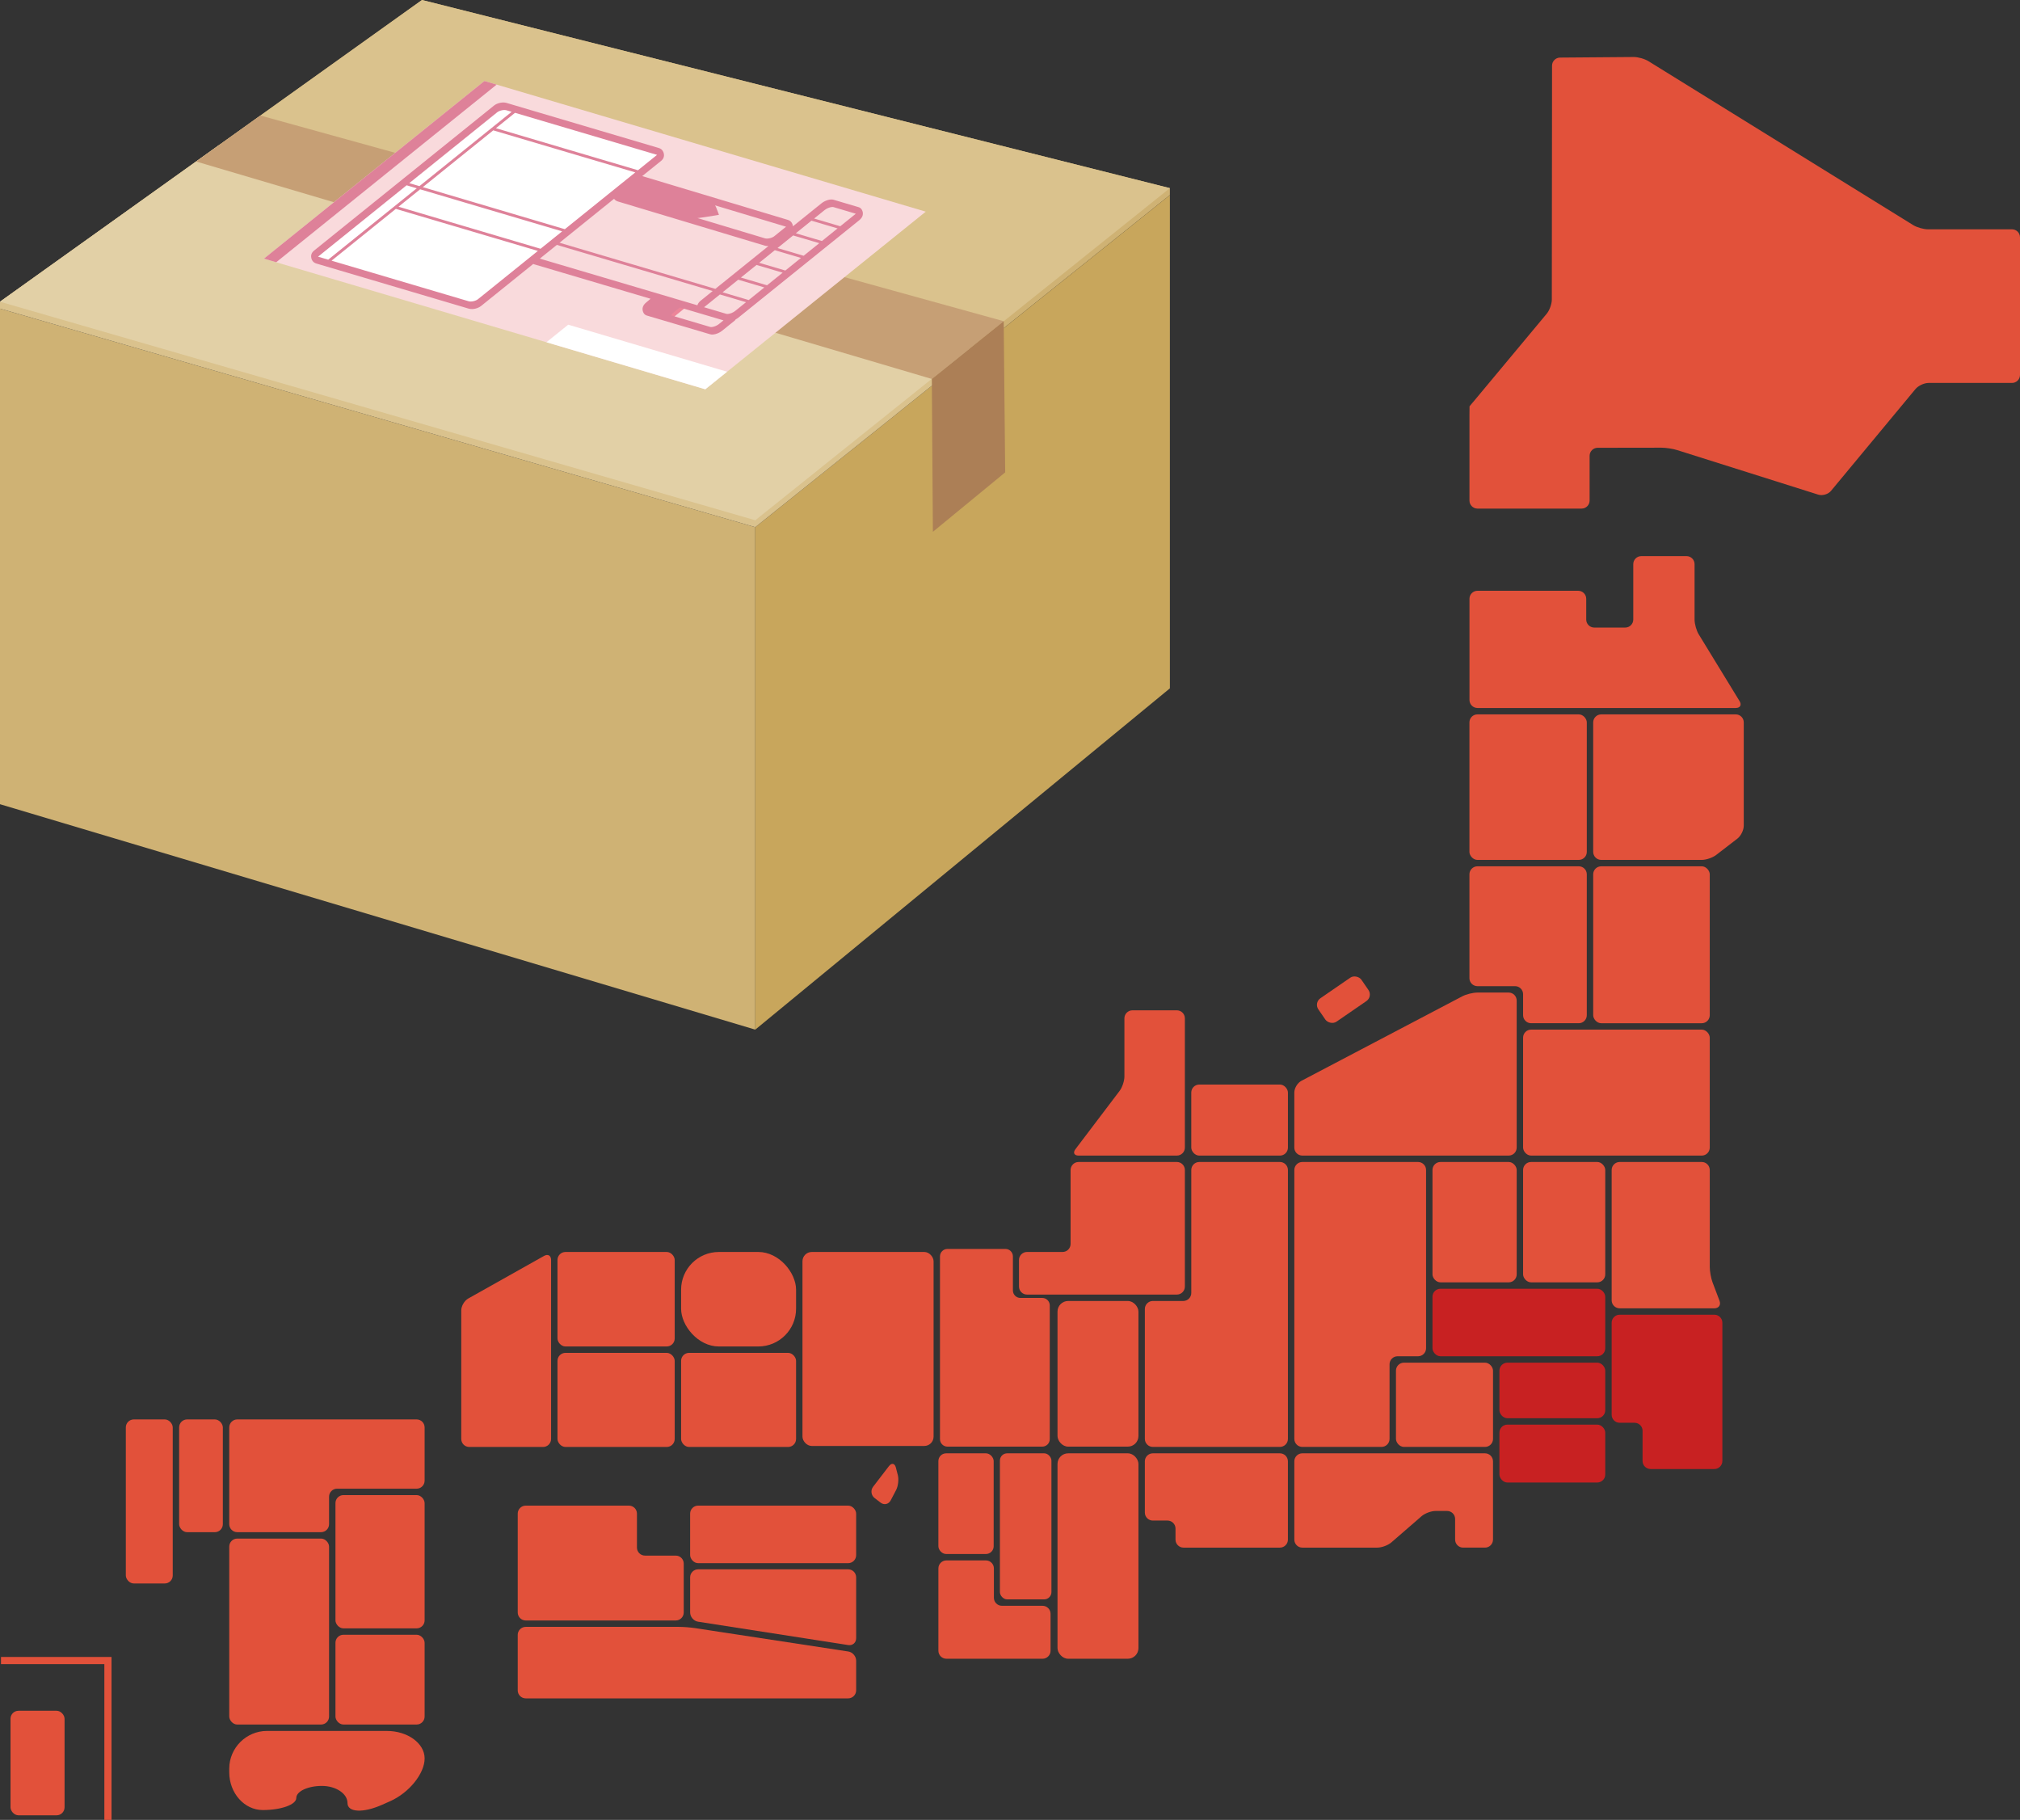 <?xml version="1.0" encoding="UTF-8"?>
<svg id="_レイヤー_1" data-name="レイヤー_1" xmlns="http://www.w3.org/2000/svg" version="1.1" viewBox="0 0 281.357 253.429">
  <rect x="0" y="0" width="281.357" height="253.429" fill="#333333" stroke="none"/>
  <!-- Generator: Adobe Illustrator 29.3.1, SVG Export Plug-In . SVG Version: 2.1.0 Build 151)  -->
  <defs>
    <style>
      .st0 {
        fill: #d88177;
      }

      .st1 {
        fill: none;
        stroke: #e2513a;
        stroke-miterlimit: 10;
      }

      .st2 {
        fill: #c8a65c;
      }

      .st3 {
        fill: #fff;
      }

      .st4 {
        fill: #ac7f56;
      }

      .st5 {
        stroke: #ed8599;
        stroke-linecap: round;
        stroke-linejoin: round;
        stroke-width: .5px;
      }

      .st5, .st6 {
        fill: #de8199;
      }

      .st7 {
        fill: #e2d0a6;
      }

      .st8 {
        fill: #e2513a;
      }

      .st9 {
        fill: #b2b2b2;
      }

      .st10 {
        fill: #c69f75;
      }

      .st11 {
        fill: #c82122;
      }

      .st12 {
        fill: #dac28d;
      }

      .st13 {
        fill: #cfb274;
      }

      .st14 {
        fill: #ce3e28;
      }

      .st15 {
        fill: #f9dadc;
      }
    </style>
  </defs>
  <g>
    <rect class="st0" x="-1209.201" y="196.174" width="54.004" height="79.09" rx="-550.597" ry="-550.597"/>
    <rect class="st14" x="-1224.766" y="368.766" width="69.569" height="38.037" rx="-542.814" ry="-542.814"/>
    <rect class="st9" x="-1292.77" y="328.049" width="63.797" height="55.366" rx="-582.588" ry="-582.588"/>
    <rect class="st0" x="-1268.763" y="196.174" width="55.355" height="79.09" rx="-579.026" ry="-579.026"/>
    <rect class="st14" x="-1224.766" y="328.049" width="69.569" height="36.51" rx="-542.814" ry="-542.814"/>
    <path class="st14" d="M-1145.732,296.54c-2.892,0-5.259,2.366-5.259,5.259v60.495c0,2.892,2.366,5.259,5.259,5.259h9.801c2.892,0,5.259,2.366,5.259,5.259v19.878c0,2.892,2.366,5.259,5.259,5.259h41.935c2.892,0,5.259-2.366,5.259-5.259v-90.891c0-2.892-2.366-5.259-5.259-5.259h-62.253Z"/>
    <rect class="st14" x="-1268.763" y="279.47" width="113.566" height="44.371" rx="-520.816" ry="-520.816"/>
    <path class="st9" d="M-1354.318,196.174c-2.892,0-5.259,2.366-5.259,5.259v176.724c0,2.892,2.366,5.259,5.259,5.259h52.082c2.892,0,5.259-2.366,5.259-5.259v-49.056c0-2.892,2.366-5.259,5.259-5.259h13.49c2.892,0,5.259-2.366,5.259-5.259v-117.151c0-2.892-2.366-5.259-5.259-5.259h-76.09Z"/>
    <path class="st9" d="M-1354.318,387.621c-2.892,0-5.259,2.366-5.259,5.259v51.464c0,2.892,2.366,5.259,5.259,5.259h49.321c2.892,0,7.046-1.551,9.231-3.446l19.822-17.198c2.185-1.895,6.338-3.446,9.231-3.446h7.581c2.892,0,5.259,2.366,5.259,5.259v13.573c0,2.892,2.366,5.259,5.259,5.259h14.384c2.892,0,5.258-2.366,5.258-5.259v-51.464c0-2.892-2.366-5.259-5.258-5.259h-120.087Z"/>
    <path class="st0" d="M-1084.646,275.346c-1.023-2.705-1.861-7.285-1.861-10.177v-63.737c0-2.892-2.366-5.259-5.259-5.259h-53.966c-2.892,0-5.259,2.366-5.259,5.259v85.642c0,2.892,2.366,5.259,5.259,5.259h62.253c2.892,0,4.421-2.213,3.398-4.918l-4.566-12.069Z"/>
    <g>
      <path class="st3" d="M-1324.866,289.579c-1.106.273-4.476.642-10.107,1.104l-.439-2.441c.481-.026,1.155-.071,2.021-.137v-4.004h-2.158v-2.061h2.158v-8.379h15.117v2.061h-12.314v1.074h11.641v1.523h-11.641v1.104h11.533v1.514h-11.533v1.104h13.193v2.061h-1.719l1.465,1.66c-.625.442-1.507.94-2.646,1.494.853.41,2.034.823,3.545,1.24l-1.387,2.305c-1.934-.437-3.704-1.232-5.312-2.388s-2.858-2.593-3.75-4.312h-3.35l-.01,3.779c3.027-.254,4.925-.449,5.693-.586v2.285ZM-1319.622,284.1h-4.668c.449.566,1.032,1.14,1.748,1.719,1.126-.586,2.1-1.159,2.92-1.719Z"/>
      <path class="st3" d="M-1305.696,289.676c-.664.144-2.2.324-4.609.542s-4.163.35-5.264.396l-.264-2.275c.534,0,1.849-.071,3.945-.215v-1.504h-3.643v-1.963h3.643v-1.523h-3.242v-9.434h9.053v9.434h-3.34v1.523h3.564v1.963h-3.564v1.318c2.09-.163,3.33-.283,3.721-.361v2.1ZM-1312.913,277.577h1.104v-1.924h-1.104v1.924ZM-1311.81,279.315h-1.104v1.904h1.104v-1.904ZM-1309.495,277.577h1.143v-1.924h-1.143v1.924ZM-1308.353,279.315h-1.143v1.904h1.143v-1.904ZM-1296.497,279.94c-.442,2.591-1.087,4.47-1.934,5.635l-1.924-.635c.188-.364.397-.896.625-1.597s.368-1.235.42-1.606h-1.084v7.1c0,.566-.195,1.035-.586,1.406s-.901.557-1.533.557h-2.422l-.322-2.324h1.66c.144,0,.271-.051.381-.151s.166-.217.166-.347v-6.24h-2.607v-2.139h3.164l-2.822-2.08,1.582-1.66c.71.449,1.416.921,2.119,1.416.547-.527.993-1.013,1.338-1.455h-5.293v-2.1h7.939l.957.918c-.579,1.191-1.657,2.497-3.232,3.916.312.254.544.462.693.625l-.586.42h2.842l.459.342Z"/>
    </g>
    <g>
      <path class="st3" d="M-1320.984,412.676h-8.74v-1.66h3.262v-.762h-2.617v-1.533h2.617v-.742h-2.979v-1.523h2.979v-.996h2.559v.996h2.842v1.523h-2.842v.742h2.52v1.133c1.309-1.536,2.269-3.096,2.881-4.678l2.441.42c-.117.358-.261.706-.43,1.045h3.77l.566.596c-.306.769-.859,1.702-1.66,2.803h2.314v3.076h.918v2.061h-.918v3.984h-2.334v-.762h-1.328v2.695c0,.573-.208,1.023-.625,1.353s-.921.493-1.514.493h-2.422l-.215-2.285h1.699c.358,0,.537-.134.537-.4v-1.855h-2.734v-1.943h2.734v-1.279h-3.262v-2.061h3.262v-1.162h-2.1v-.713c-.065.065-.186.176-.361.332l-1.484-1.318h-2.256v.762h2.92v1.66ZM-1323.758,419.395h-2.939v3.545h-2.363v-9.463h7.695v7.637c0,.527-.174.942-.522,1.245s-.76.454-1.235.454h-1.699l-.234-2.012h.771c.352,0,.527-.169.527-.508v-.898ZM-1323.758,415.772v-.898h-2.939v.898h2.939ZM-1326.697,418.038h2.939v-.996h-2.939v.996ZM-1318.69,410.04h2.402c.442-.618.791-1.172,1.045-1.66h-2.246c-.371.593-.771,1.146-1.201,1.66ZM-1315.164,411.954v1.162h1.328v-1.162h-1.328ZM-1315.164,415.176v1.279h1.328v-1.279h-1.328Z"/>
      <path class="st3" d="M-1291.619,420.997c0,.547-.229,1.004-.688,1.372s-1.004.552-1.636.552h-2.773l-.283-2.422,2.178.02c.163,0,.305-.057.425-.171s.181-.242.181-.386v-12.109l-12.188-.02v15.225h-2.617v-17.285h17.402v15.225ZM-1295.438,419.874h-7.441v.762h-2.402v-6.68h2.402v3.799h1.279v-4.736h-4.277v-1.982h1.943c-.54-1.211-.901-1.97-1.084-2.275l2.314-.684c.195.273.661,1.26,1.396,2.959h2.012c.579-1.146,1.019-2.132,1.318-2.959l2.52.557c-.339.703-.759,1.504-1.26,2.402h1.895v1.982h-4.277v4.736h1.338v-3.799h2.324v5.918Z"/>
    </g>
    <g>
      <path class="st3" d="M-1131.228,250.271c-1.159.566-3.157,1.218-5.996,1.953l-.459-2.412c1.934-.437,3.952-1.032,6.055-1.787l.4,2.246ZM-1119.323,240.105h-4.16v1.162h-2.646v-1.162h-4.492v1.064h-2.627v-1.064h-4.238v-2.021h4.238v-1.094h2.627v1.094h4.492v-1.094h2.646v1.094h4.16v2.021ZM-1132.067,244.783h-4.961v-2.217h4.961v2.217ZM-1119.108,252.429l-1.699,2.197c-1.36-.462-2.627-1.221-3.799-2.275-.769-.69-1.413-1.465-1.934-2.324-.521,1.074-1.364,2.038-2.529,2.891-1.055.781-2.207,1.357-3.457,1.729l-1.123-2.08c1.478-.527,2.686-1.26,3.623-2.197.813-.813,1.335-1.702,1.562-2.666.13-.547.195-1.211.195-1.992v-1.162h2.803v1.279c.137,1.387.755,2.666,1.855,3.838s2.601,2.093,4.502,2.764ZM-1119.421,242.644c-.241.769-.608,1.65-1.104,2.646-.476.944-.896,1.663-1.26,2.158l-2.285-.605c.391-.618.817-1.543,1.279-2.773h-5.732c-.794,1.517-1.628,2.669-2.5,3.457l-2.021-1.24c.872-1.003,1.56-2.015,2.061-3.037.476-.957.808-1.872.996-2.744l2.725.381c-.091.358-.215.752-.371,1.182h7.646l.566.576Z"/>
      <path class="st3" d="M-1112.273,249.832c-1.126.508-2.949,1.104-5.469,1.787l-.488-2.422c.69-.13,1.413-.29,2.168-.479v-6.299h-1.729v-2.041h1.729v-4.053h2.578v4.053h1.436v2.041h-1.436v5.576c.417-.13.862-.273,1.338-.43l.098,1.484c.241-1.016.361-2.351.361-4.004v-5.566h6.025v-3.32h2.559l.01,3.32h1.865c-.43-.625-.996-1.39-1.699-2.295l1.699-1.025c.403.423,1.097,1.289,2.08,2.598l-1.133.723h1.133v2.002l-3.965.02c.104,2.07.234,3.467.391,4.189.469-1.25.813-2.399,1.035-3.447l2.363.615c-.69,2.272-1.504,4.313-2.441,6.123.144.384.301.764.474,1.138s.273.583.303.625.07.063.122.063c.11,0,.183-.068.215-.205s.088-1.009.166-2.617l1.719.352c-.065,2.507-.132,3.934-.2,4.282s-.242.643-.522.884-.625.361-1.035.361c-.43.007-.83-.125-1.201-.396s-.869-.979-1.494-2.124c-.625.847-1.394,1.731-2.305,2.656l-1.523-1.396c1.179-1.237,2.1-2.468,2.764-3.691-.645-1.862-1.071-4.329-1.279-7.402l-3.74.01v1.797h3.643c-.007,2.285-.01,3.46-.01,3.525,0,.853-.036,1.638-.107,2.354s-.154,1.194-.249,1.436-.251.472-.469.693-.461.389-.728.503-.554.171-.859.171h-1.807l-.156-1.562c-.345,1.094-.993,2.321-1.943,3.682l-1.836-1.279c.735-1.094,1.253-2.097,1.553-3.008ZM-1109.89,249.9h1.143c.254,0,.427-.088.518-.264s.161-.651.21-1.426.073-1.777.073-3.008h-1.367c-.032,1.829-.225,3.396-.576,4.697Z"/>
    </g>
    <g>
      <path class="st3" d="M-1198.839,238.988c-.462.892-.989,1.748-1.582,2.568l-1.66-1.445c.586-.801,1.17-1.855,1.753-3.164s1.011-2.52,1.284-3.633h-2.393v-2.002h2.598v-3.672h2.461v3.672h1.719v2.002h-1.719v1.318c.618.794,1.331,1.494,2.139,2.1l-1.201,1.982c-.358-.339-.671-.647-.938-.928v7.588h-2.461v-6.387ZM-1187.55,234.271l-.039,1.826h4.033c.013,1.146.02,2.034.02,2.666,0,1.367-.085,2.585-.254,3.652s-.511,1.789-1.025,2.163-1.035.562-1.562.562h-2.002l-.361-2.168h1.543c.403,0,.698-.259.884-.776s.278-1.932.278-4.243h-1.797c-.215,1.367-.547,2.651-.996,3.853s-1.172,2.378-2.168,3.53l-1.699-1.318c.208-.222.508-.688.898-1.401s.728-1.541,1.011-2.485.462-1.77.537-2.476.112-1.658.112-2.856v-.527h-1.484v1.006c0,1.511-.098,2.811-.293,3.901s-.488,2.146-.879,3.169-.872,1.966-1.445,2.832l-1.816-1.348c1.289-2.312,1.934-5.017,1.934-8.115v-6.943h.273c1.022,0,2.521-.117,4.497-.352s3.56-.495,4.751-.781l1.162,2.031c-2.103.527-4.769.876-7.998,1.045v1.455h8.574v2.1h-4.688Z"/>
      <path class="st3" d="M-1173.702,237.21c-.853,1.25-1.888,2.461-3.105,3.633s-2.441,2.142-3.672,2.91l-1.562-1.934c1.465-.95,2.918-2.214,4.36-3.789,1.442-1.575,2.508-3.054,3.198-4.434h-6.738v-2.461h7.52v-3.457h2.822v3.457h7.598v2.461h-6.934c1.758,3.132,4.329,5.739,7.715,7.822l-1.758,2.256c-1.263-.813-2.488-1.802-3.677-2.964-1.188-1.162-2.17-2.339-2.944-3.53v8.193h-2.822v-8.164Z"/>
    </g>
    <g>
      <path class="st3" d="M-1226.407,306.16c-.847.423-2.939,1.091-6.279,2.002l-.479-2.48c.742-.144,1.462-.293,2.158-.449v-6.27h-1.719v-2.041h1.719v-4.053h2.578v4.053h1.436v2.041h-1.436v5.615c.762-.208,1.387-.394,1.875-.557l.146,2.139ZM-1214.844,308.582c0,.593-.222,1.071-.664,1.436s-.989.547-1.641.547h-2.764l-.332-2.402h2.08c.163,0,.303-.056.42-.166s.176-.228.176-.352v-5.801h-9.355v-2.041h13.096v2.041h-1.016v6.738ZM-1220.284,297.371c-1.062,1.237-2.79,2.028-5.186,2.373l-.742-1.914c.886-.156,1.626-.364,2.222-.625s1.141-.615,1.636-1.064h-3.438v-1.895h4.18v-1.465h2.52v1.465h4.424v1.895h-3.799c.501.41,1.042.74,1.622.991s1.38.471,2.402.659l-.967,1.953c-.957-.078-1.872-.329-2.745-.752-.872-.423-1.582-.964-2.129-1.621ZM-1218.965,307.527h-4.385v.498h-2.383v-5.283h6.768v4.785ZM-1221.251,305.74v-1.318h-2.08v1.318h2.08Z"/>
      <path class="st3" d="M-1194.443,309.929h-17.842v-2.48h7.061v-4.824h-6.084v-2.363h6.084v-3.975h-6.543v-2.363h16.641v2.363h-7.158v3.975h6.475v2.363h-3.125c.56.645,1.589,1.973,3.086,3.984l-1.582.84h2.988v2.48ZM-1202.285,307.449h3.555c-.859-1.354-1.758-2.63-2.695-3.828l1.787-.996h-2.646v4.824Z"/>
    </g>
    <g>
      <path class="st3" d="M-1201.505,350.527c-2.168,1.68-4.606,2.903-7.314,3.672l-1.045-2.168c2.194-.657,4.414-1.758,6.66-3.301h-4.453v-7.314h6.133v-.957h-7.5v-2.061h7.5v-1.348h2.744v1.348h7.764v2.061h-7.764v.957h6.338v7.314h-4.873c2.278,1.491,4.671,2.552,7.178,3.184l-1.309,2.363c-2.604-.723-5.049-1.963-7.334-3.721v4.238h-2.725v-4.268ZM-1205.04,344.296h3.525v-1.064h-3.525v1.064ZM-1201.515,345.859h-3.525v1.074h3.525v-1.074ZM-1198.78,344.296h3.662v-1.064h-3.662v1.064ZM-1195.118,345.859h-3.662v1.074h3.662v-1.074Z"/>
      <path class="st3" d="M-1182.267,349.335c-1.621,2.077-3.701,3.73-6.24,4.961l-1.396-1.807c.879-.495,1.848-1.159,2.905-1.992s1.896-1.667,2.515-2.5l2.217,1.338ZM-1170.987,340.732h-18.057v-2.139h7.598v-1.66h2.861v1.66h7.598v2.139ZM-1178.458,352.851c0,.573-.223,1.05-.669,1.431s-.959.571-1.538.571h-2.822l-.371-2.52h1.934c.403,0,.605-.146.605-.439v-3.984h-6.182v-6.016h14.902v6.016h-5.859v4.941ZM-1175.382,346.015v-2.158h-9.346v2.158h9.346ZM-1170.06,352.177l-1.807,2.041c-.723-.3-1.685-.957-2.886-1.973s-2.137-1.934-2.808-2.754l1.992-1.475c.449.54,1.262,1.265,2.437,2.173s2.199,1.57,3.071,1.987Z"/>
    </g>
    <g>
      <path class="st3" d="M-1276.749,363.559h-2.783v-14.023h2.783v10.762h4.385v-13.779h2.812v13.779h4.346v-10.801h2.754v14.062h-2.754v-.947h-11.543v.947Z"/>
      <path class="st3" d="M-1252.403,360.268c-2.317,1.478-4.792,2.532-7.422,3.164l-.938-2.1c2.356-.612,4.411-1.426,6.162-2.441h-5.527v-2.178h7.744v-1.338h2.617v1.338h7.959v2.178h-5.996c2.012,1.048,4.238,1.79,6.68,2.227l-1.143,2.314c-2.773-.612-5.273-1.673-7.5-3.184v3.486h-2.637v-3.467ZM-1255.646,353.608c-1.315,1.048-2.562,1.804-3.74,2.266l-1.104-1.816c1.354-.605,2.686-1.452,3.994-2.539h-3.154v-1.963h4.004v-.801c-1.237.098-2.278.163-3.125.195l-.42-1.953c1.146-.013,2.629-.11,4.448-.293s3.166-.397,4.038-.645l.918,1.914c-.788.188-1.875.364-3.262.527v1.055h3.242v1.963h-2.627c1.094.781,2.034,1.328,2.822,1.641l-1.221,1.797c-.638-.3-1.377-.778-2.217-1.436v2.637h-2.598v-2.549ZM-1246.749,353.295h-2.402v-6.396h2.402v6.396ZM-1242.667,354.155c0,.566-.222,1.021-.664,1.362s-.989.513-1.641.513h-2.451l-.322-2.275h2.08c.267,0,.4-.095.4-.283v-7.236h2.598v7.92Z"/>
    </g>
    <g>
      <path class="st3" d="M-1122.55,350.43h-2.842v-7.783h-7.578v-2.354h7.578v-3.848c-2.253.169-4.271.271-6.055.303l-.42-2.236c2.077-.039,4.614-.208,7.612-.508s5.174-.632,6.528-.996l1.123,2.285c-1.413.339-3.396.638-5.947.898v4.102h7.725v2.354h-7.725v7.783Z"/>
      <path class="st3" d="M-1105.431,347.413c-2.331,1.399-4.788,2.393-7.373,2.979l-.801-1.963c1.843-.437,3.606-1.067,5.293-1.895h-4.531v-1.904h7.334v-.859h-5.596v-4.502h-1.846v-1.875h1.846v-1.006h2.842v1.006h2.256v-.859h2.52v.859h3.164v-.859h2.598v.859h2.461v1.875h-2.461v2.002h-8.281v-2.002h-2.256v2.783h12.119v1.719h-6.484v.859h7.705v1.904h-4.98c1.849.833,3.772,1.406,5.771,1.719l-1.094,2.178c-2.832-.586-5.332-1.618-7.5-3.096v3.232h-2.705v-3.154ZM-1094.845,335.508h-4.199v.762h-2.559v-.762h-4.58v.703h-2.529v-.703h-4.297v-1.699h4.297v-.918h2.529v.918h4.58v-.918h2.559v.918h4.199v1.699ZM-1100.323,339.151h-3.164v.898h3.164v-.898Z"/>
    </g>
    <g>
      <path class="st3" d="M-1214.141,396.478h-2.461v-6.65c-.671.566-1.404,1.097-2.198,1.592l-1.084-1.846c1.185-.762,2.248-1.683,3.189-2.764.94-1.081,1.646-2.185,2.114-3.311h-4.444v-2.158h2.461v-2.48h2.48v2.48h2.021l.557.537c-.449,1.829-1.228,3.496-2.334,5,.071.059.843.618,2.314,1.68l-1.123,2.236c-.632-.495-1.13-.905-1.494-1.23v6.914ZM-1205.059,396.439h-2.588v-5.596h-1.396v.84h-2.363v-10.928h3.76v-1.992h2.588v1.992h3.877v10.879h-2.52v-.791h-1.357v5.596ZM-1208.984,384.701h1.338v-1.963h-1.338v1.963ZM-1207.647,386.654h-1.338v2.129h1.338v-2.129ZM-1205.059,384.701h1.396v-1.963h-1.396v1.963ZM-1203.662,386.654h-1.396v2.129h1.396v-2.129Z"/>
      <path class="st3" d="M-1188.877,378.802c-.241.69-.446,1.23-.615,1.621h8.076v2.158h-4.248c.769.729,1.533,1.34,2.295,1.831s1.833,1.014,3.213,1.567l-1.582,2.1c-1.321-.632-2.542-1.357-3.662-2.178v1.074h-9.102v-.811c-1.179.781-2.546,1.465-4.102,2.051l-1.221-1.895c2.539-.996,4.499-2.243,5.879-3.74h-4.736v-2.158h6.279c.325-.612.586-1.26.781-1.943l2.744.322ZM-1192.285,391.917c-.755.82-1.743,1.665-2.964,2.534-1.221.869-2.258,1.463-3.11,1.782l-1.318-1.914c.866-.417,1.816-.999,2.852-1.748s1.816-1.426,2.344-2.031l2.197,1.377ZM-1188.457,394.378c0,.579-.242,1.062-.728,1.445s-1.03.576-1.636.576h-2.695l-.361-2.441h2.08c.358,0,.537-.159.537-.479v-3.037h-7.441v-2.148h17.383v2.148h-7.139v3.936ZM-1190.732,382.582c-.618.84-1.331,1.618-2.139,2.334h6.24c-.84-.735-1.565-1.514-2.178-2.334h-1.924ZM-1180.303,394.154l-1.797,2.119c-2.063-1.067-4.03-2.532-5.898-4.395l2.178-1.367c1.38,1.354,3.22,2.568,5.518,3.643Z"/>
      <path class="st3" d="M-1174.58,379.134v7.988c0,1.868-.21,3.557-.63,5.063s-1.157,2.918-2.212,4.233l-2.178-1.201c1.465-1.979,2.197-4.6,2.197-7.861v-8.223h2.822ZM-1168.359,395.121h-2.686v-15.684h2.686v15.684ZM-1161.904,396.214h-2.754v-17.119h2.754v17.119Z"/>
    </g>
    <g>
      <path class="st3" d="M-1253.683,244.271h-2.539v.928h-2.48v-4.619c-.3.312-.615.618-.947.918l-1.318-1.699c1.035-.931,1.846-2.019,2.432-3.262h-1.025v-2.041h1.729c.085-.358.156-.759.215-1.201h-2.764v-1.982h2.939c.02-.345.032-.765.039-1.26h-1.924v-1.953h7.939v3.213h.84v-.713h1.338l-.996-2.5,2.324-.547,1.113,3.047h1.025l1.221-3.027,2.441.605-1.211,2.422h1.309v2.061h-2.881v2.1h2.52v1.992h-2.52v2.227h3.184v2.119h-3.184v4.102h-2.598v-4.102h-3.301v-2.119h3.301v-2.227h-2.881v-1.992h2.881v-2.1h-3.027v.635h-.898v3.242h-4.697c-.144.371-.315.752-.518,1.143h5.4v7.412h-2.48v-.82ZM-1256.222,242.318h2.539v-2.686h-2.539v2.686ZM-1255.275,233.294c-.052.423-.117.823-.195,1.201h1.826v-1.201h-1.631ZM-1255.089,230.052c0,.286-.01.706-.029,1.26h1.475v-1.26h-1.445Z"/>
      <path class="st3" d="M-1236.027,240.238c-.144.729-.417,1.621-.82,2.676s-.798,1.875-1.182,2.461l-2.676-.762c.97-1.641,1.638-3.239,2.002-4.795l2.676.42ZM-1222.189,237.035c0,1.458-.012,2.625-.034,3.501s-.125,1.702-.308,2.48-.521,1.333-1.016,1.665-1.136.498-1.924.498h-2.275l-.439-2.363h1.836c.364,0,.681-.125.947-.376s.413-1.34.439-3.267h-11.484v.361h-2.842v-11.396h16.699v2.1h-6.592v1.074h5.732v1.787h-5.723v1.055h5.723v1.826h-5.723l.01,1.055h6.973ZM-1231.945,230.238h-4.502v1.074h4.502v-1.074ZM-1236.447,234.154h4.502v-1.055h-4.502v1.055ZM-1236.447,237.035h4.502v-1.055h-4.502v1.055ZM-1232.062,244.457l-2.725.381c-.195-1.237-.488-2.764-.879-4.58l2.578-.361c.481,1.999.823,3.519,1.025,4.561ZM-1228.322,243.431l-2.52.547c-.144-.566-.579-1.921-1.309-4.062l2.305-.381c.586,1.276,1.094,2.575,1.523,3.896ZM-1225.646,241.751l-1.943.479-1.191-2.578,1.875-.4,1.26,2.5Z"/>
    </g>
  </g>
  <g>
    <path class="st8" d="M236.61,88.342c-.32-.523-.581-1.452-.581-2.065v-7.719c0-.613-.501-1.114-1.114-1.114h-6.31c-.613,0-1.114.501-1.114,1.114v7.719c0,.613-.501,1.114-1.114,1.114h-4.325c-.613,0-1.114-.501-1.114-1.114v-2.893c0-.613-.501-1.114-1.114-1.114h-14.033c-.613,0-1.114.501-1.114,1.114v14.094c0,.613.501,1.114,1.114,1.114h35.977c.613,0,.853-.428.533-.951l-5.689-9.3Z"/>
    <path class="st8" d="M223.024,99.483c-.613,0-1.114.501-1.114,1.114v18.035c0,.613.501,1.114,1.114,1.114h14.007c.613,0,1.512-.306,1.997-.68l2.969-2.286c.486-.374.883-1.181.883-1.794v-14.39c0-.613-.501-1.114-1.114-1.114h-18.742Z"/>
    <rect class="st8" x="204.67" y="99.483" width="16.348" height="20.264" rx="1.114" ry="1.114"/>
    <rect class="st8" x="221.909" y="120.639" width="16.235" height="21.852" rx="1.114" ry="1.114"/>
    <rect class="st8" x="212.145" y="143.382" width="25.999" height="17.541" rx="1.114" ry="1.114"/>
    <path class="st8" d="M205.784,138.221c-.613,0-1.558.233-2.101.518l-22.417,11.773c-.543.285-.987,1.02-.987,1.632v7.664c0,.613.501,1.114,1.114,1.114h28.745c.613,0,1.114-.501,1.114-1.114v-20.474c0-.613-.501-1.114-1.114-1.114h-4.355Z"/>
    <rect class="st8" x="212.145" y="161.815" width="11.444" height="16.759" rx="1.114" ry="1.114"/>
    <rect class="st11" x="208.847" y="198.388" width="14.742" height="8.06" rx="1.114" ry="1.114"/>
    <rect class="st8" x="194.437" y="189.76" width="13.519" height="11.732" rx="1.114" ry="1.114"/>
    <rect class="st8" x="199.524" y="161.815" width="11.73" height="16.759" rx="1.114" ry="1.114"/>
    <rect class="st11" x="208.847" y="189.76" width="14.742" height="7.737" rx="1.114" ry="1.114"/>
    <path class="st11" d="M225.595,183.083c-.613,0-1.114.501-1.114,1.114v12.819c0,.613.501,1.114,1.114,1.114h2.077c.613,0,1.114.501,1.114,1.114v4.212c0,.613.501,1.114,1.114,1.114h8.886c.613,0,1.114-.501,1.114-1.114v-19.26c0-.613-.501-1.114-1.114-1.114h-13.192Z"/>
    <rect class="st11" x="199.524" y="179.466" width="24.065" height="9.402" rx="1.114" ry="1.114"/>
    <path class="st8" d="M181.395,161.815c-.613,0-1.114.501-1.114,1.114v37.448c0,.613.501,1.114,1.114,1.114h11.036c.613,0,1.114-.501,1.114-1.114v-10.395c0-.613.501-1.114,1.114-1.114h2.859c.613,0,1.114-.501,1.114-1.114v-24.825c0-.613-.501-1.114-1.114-1.114h-16.124Z"/>
    <path class="st8" d="M181.395,202.383c-.613,0-1.114.501-1.114,1.114v10.905c0,.613.501,1.114,1.114,1.114h10.451c.613,0,1.493-.329,1.956-.73l4.2-3.644c.463-.402,1.343-.73,1.956-.73h1.606c.613,0,1.114.501,1.114,1.114v2.876c0,.613.501,1.114,1.114,1.114h3.048c.613,0,1.114-.501,1.114-1.114v-10.905c0-.613-.501-1.114-1.114-1.114h-25.447Z"/>
    <rect class="st8" x="165.927" y="151.031" width="13.462" height="9.893" rx="1.114" ry="1.114"/>
    <path class="st8" d="M157.728,140.693c-.613,0-1.114.501-1.114,1.114v8.11c0,.613-.303,1.514-.673,2.002l-6.151,8.116c-.37.488-.172.888.441.888h13.691c.613,0,1.114-.501,1.114-1.114v-18.002c0-.613-.501-1.114-1.114-1.114h-6.194Z"/>
    <path class="st8" d="M167.042,161.815c-.613,0-1.114.501-1.114,1.114v17.126c0,.613-.501,1.114-1.114,1.114h-4.238c-.613,0-1.114.501-1.114,1.114v18.094c0,.613.501,1.114,1.114,1.114h17.699c.613,0,1.114-.501,1.114-1.114v-37.448c0-.613-.501-1.114-1.114-1.114h-11.233Z"/>
    <path class="st8" d="M150.231,161.815c-.613,0-1.114.501-1.114,1.114v10.301c0,.613-.501,1.114-1.114,1.114h-4.957c-.613,0-1.114.501-1.114,1.114v3.705c0,.613.501,1.114,1.114,1.114h20.876c.613,0,1.114-.501,1.114-1.114v-16.235c0-.613-.501-1.114-1.114-1.114h-13.691Z"/>
    <path class="st8" d="M160.575,202.383c-.613,0-1.114.501-1.114,1.114v7.137c0,.613.501,1.114,1.114,1.114h2.043c.613,0,1.114.501,1.114,1.114v1.54c0,.613.501,1.114,1.114,1.114h13.428c.613,0,1.114-.501,1.114-1.114v-10.905c0-.613-.501-1.114-1.114-1.114h-17.699Z"/>
    <rect class="st8" x="147.296" y="202.383" width="11.273" height="28.607" rx="1.481" ry="1.481"/>
    <rect class="st8" x="147.296" y="181.17" width="11.273" height="20.282" rx="1.481" ry="1.481"/>
    <path class="st8" d="M64.246,200.385c0,.613.501,1.114,1.114,1.114h10.284c.613,0,1.114-.501,1.114-1.114v-24.926c0-.613-.437-.869-.972-.569l-10.569,5.937c-.534.3-.972,1.047-.972,1.66v17.897Z"/>
    <rect class="st8" x="111.773" y="174.345" width="18.262" height="27.014" rx="1.293" ry="1.293"/>
    <rect class="st8" x="77.65" y="174.345" width="16.326" height="13.159" rx="1.114" ry="1.114"/>
    <rect class="st8" x="77.65" y="188.395" width="16.326" height="13.104" rx="1.114" ry="1.114"/>
    <rect class="st8" x="94.867" y="188.395" width="16.014" height="13.104" rx="1.114" ry="1.114"/>
    <rect class="st8" x="139.273" y="202.383" width="7.176" height="20.341" rx="1.012" ry="1.012"/>
    <rect class="st8" x="130.703" y="202.383" width="7.702" height="14.023" rx="1.083" ry="1.083"/>
    <path class="st8" d="M119.249,235.395c0,.613-.501,1.114-1.114,1.114h-44.909c-.613,0-1.114-.501-1.114-1.114v-7.729c0-.613.501-1.114,1.114-1.114h21.34c.613,0,1.61.076,2.216.168l21.366,3.26c.606.092,1.102.67,1.102,1.282v4.133Z"/>
    <path class="st8" d="M119.249,228.142c0,.613-.495,1.037-1.101.943l-20.921-3.254c-.606-.094-1.101-.673-1.101-1.286v-4.894c0-.613.501-1.114,1.114-1.114h20.895c.613,0,1.114.501,1.114,1.114v8.49Z"/>
    <path class="st8" d="M89.832,216.626c-.613,0-1.114-.501-1.114-1.114v-4.73c0-.613-.501-1.114-1.114-1.114h-14.378c-.613,0-1.114.501-1.114,1.114v13.765c0,.613.501,1.114,1.114,1.114h20.895c.613,0,1.114-.501,1.114-1.114v-6.806c0-.613-.501-1.114-1.114-1.114h-4.288Z"/>
    <rect class="st8" x="96.126" y="209.667" width="23.123" height="8.014" rx="1.114" ry="1.114"/>
    <rect class="st8" x="31.931" y="214.257" width="13.903" height="25.895" rx="1.114" ry="1.114"/>
    <rect class="st8" x="46.725" y="208.201" width="12.418" height="18.558" rx="1.114" ry="1.114"/>
    <rect class="st8" x="46.725" y="227.65" width="12.418" height="12.502" rx="1.114" ry="1.114"/>
    <rect class="st8" x="1.464" y="238.234" width="7.529" height="14.559" rx="1.114" ry="1.114"/>
    <rect class="st8" x="24.951" y="197.662" width="6.088" height="15.704" rx="1.114" ry="1.114"/>
    <rect class="st8" x="17.526" y="197.662" width="6.534" height="22.846" rx="1.114" ry="1.114"/>
    <path class="st8" d="M205.784,120.639c-.613,0-1.114.501-1.114,1.114v14.463c0,.613.501,1.114,1.114,1.114h5.247c.613,0,1.114.501,1.114,1.114v2.932c0,.613.501,1.114,1.114,1.114h6.644c.613,0,1.114-.501,1.114-1.114v-19.624c0-.613-.501-1.114-1.114-1.114h-14.119Z"/>
    <path class="st8" d="M139.549,223.616c-.613,0-1.114-.501-1.114-1.114v-4.09c0-.613-.501-1.114-1.114-1.114h-5.503c-.613,0-1.114.501-1.114,1.114v11.464c0,.613.501,1.114,1.114,1.114h13.397c.613,0,1.114-.501,1.114-1.114v-5.146c0-.613-.501-1.114-1.114-1.114h-5.666Z"/>
    <path class="st8" d="M142.125,180.746c-.573,0-1.041-.468-1.041-1.041v-4.743c0-.573-.468-1.041-1.041-1.041h-8.076c-.573,0-1.041.468-1.041,1.041v25.449c0,.573.468,1.041,1.041,1.041h13.21c.573,0,1.041-.468,1.041-1.041v-18.624c0-.573-.468-1.041-1.041-1.041h-3.052Z"/>
    <polyline class="st1" points=".137 231.239 15.034 231.239 15.034 253.429"/>
    <rect class="st8" x="183.475" y="137.231" width="7.28" height="3.957" rx="1.114" ry="1.114" transform="translate(-45.944 130.569) rotate(-34.525)"/>
    <path class="st8" d="M37.189,241.043c-2.892,0-5.259,2.366-5.259,5.259v.498c0,2.892,2.101,5.259,4.669,5.259s4.669-.756,4.669-1.679,1.605-1.679,3.566-1.679,3.566,1.071,3.566,2.38,2.163,1.422,4.808.25l1.128-.5c2.644-1.172,4.808-3.853,4.808-5.959s-2.366-3.828-5.259-3.828h-16.696Z"/>
    <path class="st8" d="M281.357,33.047c0-.613-.501-1.114-1.114-1.114h-11.703c-.613,0-1.541-.264-2.062-.587l-36.879-22.83c-.521-.323-1.449-.583-2.062-.578l-10.245.081c-.613.005-1.115.51-1.115,1.123l-.031,32.579c0,.613-.322,1.5-.714,1.97l-10.022,12.027c-.392.471-.718.856-.724.856s-.011.501-.011,1.114v12.022c0,.613.501,1.114,1.114,1.114h14.507c.613,0,1.114-.501,1.114-1.114v-6.237c0-.613.501-1.115,1.114-1.116l8.901-.013c.613,0,1.592.149,2.177.334l19.654,6.204c.584.184,1.383-.05,1.774-.522l11.762-14.175c.391-.472,1.213-.858,1.826-.858h11.625c.613,0,1.114-.501,1.114-1.114v-19.166Z"/>
    <path class="st8" d="M238.539,178.592c-.217-.573-.394-1.544-.394-2.157v-13.506c0-.613-.501-1.114-1.114-1.114h-11.436c-.613,0-1.114.501-1.114,1.114v18.148c0,.613.501,1.114,1.114,1.114h13.192c.613,0,.937-.469.72-1.042l-.968-2.557Z"/>
    <path class="st8" d="M33.045,197.662c-.613,0-1.114.501-1.114,1.114v13.475c0,.613.501,1.114,1.114,1.114h11.675c.613,0,1.114-.501,1.114-1.114v-3.828c0-.613.501-1.114,1.114-1.114h11.081c.613,0,1.114-.501,1.114-1.114v-7.419c0-.613-.501-1.114-1.114-1.114h-24.984Z"/>
    <path class="st8" d="M95.68,226.106"/>
    <path class="st8" d="M125.055,205.419c.154.596.047,1.53-.239,2.076l-.757,1.445c-.286.546-.919.685-1.407.31l-.834-.641c-.488-.375-.581-1.082-.206-1.57l2.206-2.873c.375-.488.808-.4.963.196l.274,1.057Z"/>
    <rect class="st8" x="94.867" y="174.345" width="16.014" height="13.159" rx="5.259" ry="5.259"/>
  </g>
  <g>
    <g>
      <polygon class="st13" points="162.949 26.2 58.776 0 30.48 20.228 30.48 21.189 135.079 49.481 162.949 27.162 162.949 26.2"/>
      <polygon class="st12" points="162.949 26.2 58.776 0 30.48 20.228 135.079 48.519 162.949 26.2"/>
      <polygon class="st13" points="105.198 143.382 0 111.991 0 42.977 105.198 73.41 105.198 143.382"/>
      <polygon class="st2" points="105.198 143.382 162.949 95.856 162.949 27.162 105.198 73.41 105.198 143.382"/>
      <polygon class="st12" points="105.198 72.449 135.079 48.519 30.48 20.228 0 42.016 105.198 72.449"/>
      <polygon class="st12" points="135.079 48.519 30.48 20.228 0 42.016 0 42.977 105.198 73.41 135.079 49.481 135.079 48.519"/>
      <polygon class="st7" points="105.198 72.449 135.079 48.519 30.48 20.228 0 42.016 105.198 72.449"/>
      <polygon class="st10" points="129.791 52.773 139.801 44.729 36.271 16.088 27.314 22.49 129.791 52.773"/>
      <polygon class="st4" points="129.791 52.773 139.801 44.729 140.008 65.78 129.938 74.058 129.791 52.773"/>
    </g>
    <g>
      <polygon class="st15" points="98.238 54.211 36.768 36.015 67.474 11.278 128.944 29.474 98.238 54.211"/>
      <polygon class="st3" points="98.238 54.211 76.109 47.661 79.143 45.215 101.273 51.766 98.238 54.211"/>
      <polygon class="st6" points="38.47 36.519 36.768 36.015 67.474 11.278 69.176 11.782 38.47 36.519"/>
      <path class="st3" d="M66.792,42.137c-.389.314-1.065.462-1.509.33l-21.23-6.284c-.444-.132-.489-.492-.099-.806l25.074-20.205c.389-.314,1.065-.462,1.509-.33l21.23,6.284c.444.131.489.492.099.806l-25.074,20.205Z"/>
      <path class="st6" d="M95.889,30.452l-9.836-2.912c-.444-.132-.489-.492-.099-.806l1.778-1.433c.389-.314,1.065-.461,1.509-.33l9.836,2.912c.444.131,1.061,2.036,1.061,2.036,0,0-3.804.664-4.249.533Z"/>
      <path class="st5" d="M91.667,41.428l-1.438,1.159c-.442.356-.507.732-.145.839l3.085.913c.362.107.388-.28.83-.637l1.438-1.159-3.771-1.116Z"/>
      <path class="st6" d="M119.597,28.851l-3.5-1.036c-.44-.131-1.179.098-1.668.491l-3.984,3.21c-.005-.049-.011-.097-.021-.141-.048-.22-.203-.611-.693-.756l-20.278-6.097,2.627-2.117c.425-.342.44-.753.377-1.037-.048-.22-.203-.611-.694-.756l-21.23-6.284c-.513-.154-1.284.018-1.721.37l-25.073,20.205c-.425.343-.439.753-.377,1.037.048.22.203.611.694.756l21.23,6.285c.17.05.364.069.575.054.425-.03.853-.189,1.146-.424l7.271-5.859c.022.013.042.032.065.038l16.269,4.816-.597.507c-.422.34-.587.733-.492,1.167.035.158.159.54.564.659l8.824,2.612c.116.034.251.045.396.035.408-.029.896-.223,1.272-.526l1.785-1.439c.042-.034.072-.082.095-.139.135-.072.265-.151.379-.243l16.83-13.562c.422-.34.587-.733.492-1.167-.035-.158-.16-.54-.564-.659ZM114.486,33.562l-3.639-1.077,2.177-1.755,3.639,1.077-2.177,1.755ZM111.936,35.618l-3.639-1.077,2.178-1.755,3.639,1.077-2.178,1.755ZM109.385,37.673l-3.639-1.077,2.177-1.755,3.639,1.077-2.177,1.755ZM106.835,39.728l-3.639-1.077,2.178-1.755,3.639,1.077-2.178,1.755ZM104.285,41.783l-3.639-1.077,2.177-1.755,3.639,1.077-2.177,1.755ZM107.84,32.898c-.318.256-.948.393-1.297.29l-20.244-6.087,1.647-1.327c.315-.253.95-.393,1.297-.29l20.244,6.087-1.646,1.327ZM86.055,28.054l20.493,6.161c.144.043.309.057.483.053l-7.394,5.958-21.7-6.424,7.594-6.12c.106.151.268.294.525.37ZM75.292,34.642l-19.784-5.856,3.009-2.425,19.784,5.856-3.01,2.425ZM68.704,18.152l19.784,5.856-9.814,7.908-19.784-5.856,9.814-7.908ZM88.861,23.708l-19.784-5.856,2.658-2.142,19.784,5.856-2.658,2.142ZM69.241,15.645c.318-.257.944-.394,1.298-.29l.727.215-12.845,10.35-1.413-.418,12.233-9.858ZM56.636,25.803l1.413.418-12.335,9.94-1.413-.418,12.335-9.94ZM66.578,41.663c-.318.256-.945.394-1.298.29l-19.097-5.653,8.953-7.214,19.784,5.856-8.341,6.721ZM77.563,34.103l21.7,6.424-1.665,1.342c-.244.197-.392.413-.463.642l-21.945-6.496,2.373-1.912ZM100.151,45.114c-.416.336-.99.487-1.246.411l-8.424-2.497,1.27-1.08s.002-.003.003-.004l6.988,2.068s0,0,.001,0l2.029.601-.621.5ZM102.411,43.293c-.288.232-.699.404-1.024.427-.118.008-.19-.006-.222-.016l-3.099-.92,2.207-1.778,3.639,1.077-1.501,1.21ZM117.036,31.508l-3.639-1.077,1.46-1.177c.288-.232.699-.404,1.024-.427.118-.008.19.006.222.016l3.099.92-2.165,1.745Z"/>
    </g>
  </g>
</svg>